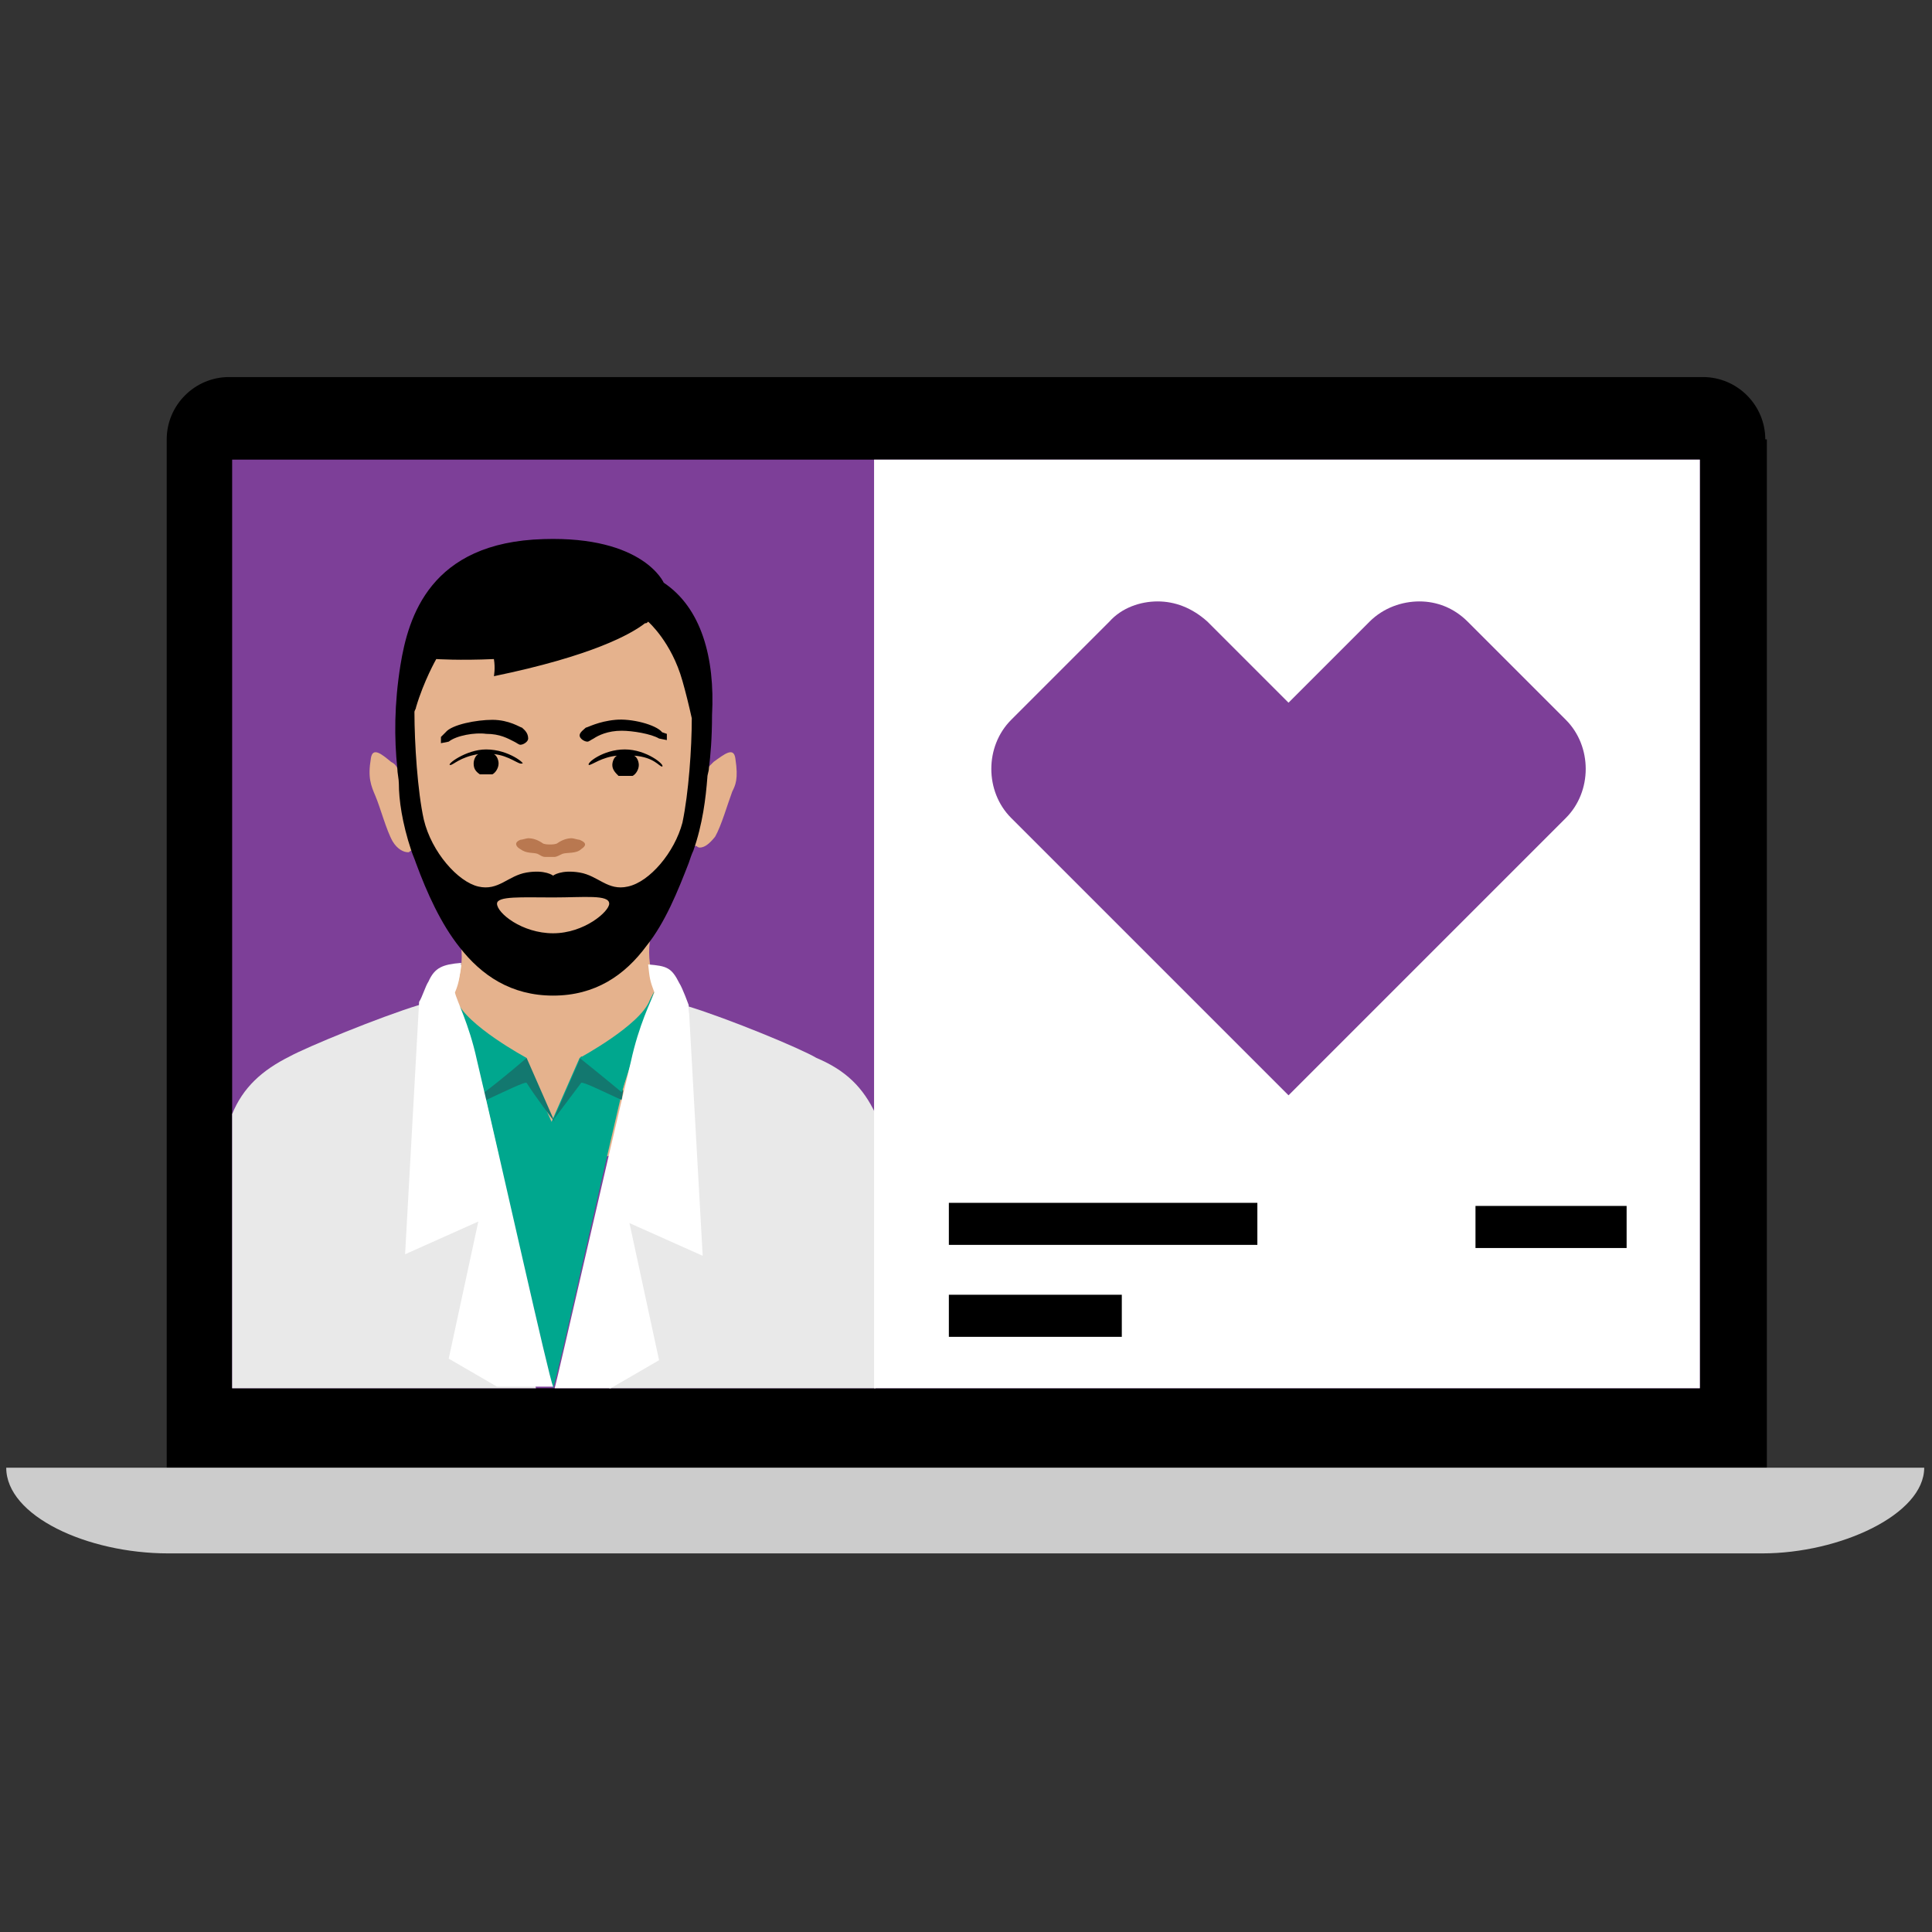 <?xml version="1.0" encoding="utf-8"?>
<!-- Generator: Adobe Illustrator 23.1.1, SVG Export Plug-In . SVG Version: 6.00 Build 0)  -->
<svg version="1.1" id="Layer_1" xmlns="http://www.w3.org/2000/svg" xmlns:xlink="http://www.w3.org/1999/xlink" x="0px" y="0px"
	 viewBox="0 0 124 124" style="enable-background:new 0 0 124 124;" xml:space="preserve">
<rect x="0" y="0" width="124" height="124" fill="#333333" stroke="none"/>
<title>Telemedicine laptop pictogram</title>
<desc>Telemedicine laptop pictogram</desc>
<style type="text/css">
	.st0{fill:#CCCCCC;}
	.st1{fill:#7D3F98;}
	.st2{fill:#FFFFFF;}
	.st3{fill:#E5B28D;}
	.st4{fill:#B97850;}
	.st5{fill:#00A78E;}
	.st6{fill:#13786F;}
	.st7{fill:none;}
	.st8{fill:#E9E9E9;}
</style>
<g>
	<g>
		<g>
			<path d="M113.3,28.2c0-2.2-1.8-4-4-4H14.7c-2.2,0-4,1.8-4,4v66h102.7V28.2z"/>
			<path class="st0" d="M113.3,94.2H10.7H0.4c0,3.1,5.2,5.5,10.4,5.5h102.3c5,0,10.4-2.5,10.4-5.5H113.3z"/>
		</g>
		<rect x="14.9" y="29.5" class="st1" width="94.2" height="59.6"/>
		<g>
			<polygon class="st2" points="28.3,64.2 42.5,64.2 41.5,61.9 29.6,61.9 			"/>
			<g>
				<path class="st3" d="M47.2,48.7c-0.1-0.8-0.7-0.3-1.4,0.2c-0.1,0.1-0.2,0.2-0.3,0.3c-0.1,0.2-0.2,0.4-0.3,0.6
					c0.2-1.7,0.4-3.7,0.2-4.7c-0.7-4.9-2.4-9.8-9.7-10.1h-0.3c-7.6,0.3-8.9,4.3-9.7,10.1c-0.2,1,0,3.2,0.2,4.9
					c-0.1-0.3-0.3-0.5-0.4-0.7c-0.1-0.2-0.2-0.3-0.4-0.4c-0.6-0.5-1.2-1-1.3-0.2c-0.2,1.2,0,1.7,0.3,2.4c0.3,0.7,0.7,2.2,1.1,2.9
					c0.3,0.5,0.7,0.7,1,0.7c0.1,0,0.1-0.1,0.2-0.1s0.1-0.1,0.2-0.2c0,0,0.1,0,0.1-0.1c0.3,1,0.7,2,0.9,2.3c0.6,1,1.1,1.8,1.6,2.5
					c0.2,0.5,0.4,1,0.4,1.7c0.1,0.8,0,1.8-0.4,2.8c0,0,0,0,0,0c0,0,0,0,0,0c0,0,0,0,0,0c-0.3,0.8-0.8,1.6-1.5,2.4
					c-0.3,0.3-0.6,0.7-0.9,1c-0.1,0.1-0.1,0.2-0.2,0.2c-1.3,1.3-1.1,2.7,0,4c0.8,0.9,2.1,1.8,3.7,2.4c0.6,0.2,1.3,0.4,1.9,0.6
					c0,0,0,0,0,0c1.1,0.3,2.3,0.4,3.5,0.3c1.1,0.1,2.2,0,3.3-0.3c0,0,0,0,0,0c0.6-0.1,1.2-0.3,1.8-0.5c1.6-0.6,3-1.4,3.9-2.4
					c1.2-1.3,1.5-2.8,0.1-4.1c-0.1-0.1-0.2-0.2-0.4-0.4c-0.3-0.3-0.6-0.6-0.8-0.9c-0.7-0.9-1.2-1.7-1.5-2.5v0c0,0,0,0,0,0
					c0,0,0,0,0,0c-0.4-1.1-0.5-2.1-0.4-2.9c0.1-0.6,0.2-1.1,0.4-1.5c0.5-0.7,1-1.4,1.6-2.5c0.2-0.3,0.5-1.3,0.8-2.3c0,0,0,0,0,0
					c0,0.1,0.1,0.1,0.2,0.1c0.1,0.1,0.2,0.1,0.2,0.1c0.3,0,0.6-0.2,1-0.7c0.4-0.7,0.8-2.1,1.1-2.9C47.2,50.4,47.4,50,47.2,48.7z"/>
				<path class="st4" d="M37.2,53.9c-0.1,0-0.4-0.1-0.5-0.1c-0.3,0-0.6,0.1-0.9,0.3c-0.1,0.1-0.4,0.1-0.5,0.1c-0.1,0-0.4,0-0.5-0.1
					c-0.3-0.2-0.6-0.3-0.9-0.3c-0.1,0-0.4,0.1-0.5,0.1c-0.5,0.2-0.2,0.5,0,0.6c0.4,0.3,0.8,0.2,1.1,0.3c0.2,0.1,0.3,0.2,0.5,0.2
					c0.1,0,0.4,0,0.6,0c0.1,0,0.3-0.1,0.5-0.2c0.3-0.1,0.9,0,1.2-0.3C37.6,54.3,37.7,54.1,37.2,53.9z"/>
				<path d="M40.1,48.1c-1.4,0-2.5,0.9-2.3,1c0.2,0,0.8-0.5,1.8-0.6c-0.2,0.1-0.3,0.4-0.3,0.6c0,0.3,0.2,0.5,0.4,0.7h0.9
					c0.2-0.1,0.4-0.4,0.4-0.7c0-0.2-0.1-0.5-0.3-0.6c1.3,0.1,1.6,0.7,1.8,0.7C42.7,49.1,41.5,48.1,40.1,48.1z M31.2,48.1
					c-1.3,0-2.6,1-2.3,1c0.2,0,0.6-0.5,1.8-0.7c-0.2,0.1-0.3,0.4-0.3,0.6c0,0.3,0.1,0.5,0.4,0.7h0.8c0.2-0.1,0.4-0.4,0.4-0.7
					c0-0.2-0.1-0.5-0.3-0.6c1,0.1,1.6,0.7,1.8,0.6C33.8,49.1,32.7,48.1,31.2,48.1z M33.5,46.7c-0.1,0-0.8-0.5-1.9-0.5
					c-1,0-2.6,0.3-3,0.8l-0.3,0.3v0.4l0.5-0.1c0.5-0.4,1.7-0.6,2.4-0.5c0.9,0,1.4,0.3,1.8,0.5c0.2,0.1,0.3,0.2,0.4,0.2
					c0.2,0,0.5-0.2,0.5-0.4C33.9,47,33.6,46.8,33.5,46.7z M42.5,47c-0.4-0.5-2-0.9-3-0.8c-1.1,0.1-1.8,0.5-1.9,0.5
					c-0.1,0.1-0.4,0.3-0.4,0.5c0,0.2,0.3,0.4,0.5,0.4c0.1,0,0.2-0.1,0.4-0.2c0.3-0.2,0.9-0.5,1.8-0.5c0.7,0,1.9,0.2,2.4,0.5l0.5,0.1
					v-0.4L42.5,47z"/>
				<path d="M42.6,37.4c0,0-1.3-3-7.7-2.8c-7.3,0.2-8.7,5-9.2,8.1c-0.4,2.5-0.4,4.7-0.2,6.6c0,0.3,0.1,0.7,0.1,1
					c0,1,0.2,2.5,0.8,4.3c0.1,0.3,0.2,0.5,0.3,0.8c0.7,1.9,1.6,3.9,2.8,5.4c1.4,1.8,3.3,3.1,6,3.1c2.7,0,4.6-1.3,6-3.2
					c1.2-1.5,2-3.5,2.7-5.3c0.1-0.3,0.2-0.6,0.3-0.8c0.6-1.7,0.8-3.4,0.9-4.7c0-0.2,0.1-0.4,0.1-0.6c0.1-0.8,0.2-1.9,0.2-3.4
					C45.9,42.2,45,39,42.6,37.4z M35.5,59.9c-2,0-3.6-1.3-3.6-1.9c0-0.5,1.6-0.4,3.6-0.4c2,0,3.6-0.2,3.6,0.4
					C39.1,58.5,37.5,59.9,35.5,59.9z M40.3,56.9c-1.3,0.3-1.9-0.7-3.1-0.9c-1.2-0.2-1.7,0.2-1.7,0.2S35,55.8,33.8,56
					c-1.2,0.2-1.8,1.2-3.1,0.9c-1.3-0.3-3-2.2-3.5-4.3c-0.4-1.8-0.6-4.9-0.6-6.9c0-0.1,0.1-0.2,0.1-0.3c0.5-1.7,1.3-3.1,1.3-3.1
					s1.5,0.1,3.7,0c0.1,0.6,0,1.1,0,1.1c6.3-1.3,8.8-2.7,9.7-3.4c0.1,0,0.1,0,0.2-0.1c0,0,1.5,1.3,2.2,3.8c0.2,0.7,0.4,1.5,0.6,2.4
					c0,1.9-0.2,4.8-0.6,6.7C43.3,54.7,41.7,56.6,40.3,56.9z"/>
			</g>
			<g>
				<g>
					<g>
						<path class="st5" d="M35.5,89.1c0.3-0.8,3.2-14,4.9-21c0,0-3.2-0.2-3.2-0.2l-1.8,4.1l-1.8-4L30.6,68
							C30.6,68,35.2,88.3,35.5,89.1L35.5,89.1z"/>
						<g>
							<g>
								<path class="st6" d="M37.3,69.5c0.1-0.1,1.5,0.6,2.6,1.1L40,70c-1.2-1-2.7-2.2-2.7-2.2v0l-1.8,4.1
									C35.5,71.9,36.7,70.3,37.3,69.5z"/>
							</g>
							<path class="st5" d="M42,63.6l-0.3,0.6c0,0,0,0,0,0c-0.6,1.6-4.5,3.7-4.5,3.7c0,0,1.5,1.2,2.7,2.2L42,63.6z"/>
							<path class="st6" d="M33.8,69.5c-0.1-0.1-1.5,0.6-2.6,1.1L31,70.1c1.2-1,2.7-2.2,2.8-2.2v0l1.8,4.1
								C35.5,71.9,34.3,70.3,33.8,69.5z"/>
							<path class="st5" d="M29,63.6l0.3,0.6c0,0,0,0,0,0c0.6,1.6,4.5,3.7,4.5,3.7c0,0-1.5,1.3-2.7,2.2L29,63.6z"/>
						</g>
					</g>
					<polygon class="st7" points="35.5,89.1 35.5,89.1 35.5,89.1 35.5,89.1 35.5,89.1 35.5,89.1 35.5,89.1 					"/>
					<path class="st8" d="M56.2,71.5v17.6H39.1l1.6-15l0.4-3.3l2.4-4.5l0.7-1.3l0,0l0-0.4c2.6,0.8,7.2,2.7,8.2,3.3
						C54.3,68.7,55.4,69.8,56.2,71.5z"/>
					<path class="st8" d="M34.4,89.1H14.9V71.5c0.7-1.7,1.9-2.8,3.7-3.7c1.1-0.6,5.7-2.5,8.3-3.3h0l0.8,1.8l1.1,2.7l1.4,4.9
						L34.4,89.1z"/>
				</g>
				<g>
					<path class="st2" d="M30.6,68c-0.5-2.3-1.3-3.8-1.4-4.3c0,0,0,0,0,0c0.3-0.7,0.3-1.1,0.4-1.9c-1.2,0.1-1.7,0.3-2.1,1.2
						c-0.2,0.3-0.4,1-0.6,1.3l0,0l0,0l-0.9,16.2l4.7-2.1l-1.9,8.8l3.1,1.8h0h3.6c0,0,0,0,0,0C35.2,88.3,32.3,75.2,30.6,68z"/>
				</g>
				<path class="st2" d="M45.1,80.6l-0.9-16.1c0,0-0.4-1.1-0.6-1.4c-0.5-1-0.8-1.1-2-1.2c0.1,0.9,0.1,1,0.4,1.8c0,0,0,0,0,0
					c-0.2,0.5-1,2.1-1.5,4.4c-1.7,7.1-4.7,20.3-4.9,21c0,0,0,0,0,0h3.6h0l3.1-1.8l-1.9-8.8L45.1,80.6z"/>
			</g>
		</g>
		<rect x="56.1" y="29.5" class="st2" width="53" height="59.6"/>
		<path class="st1" d="M74.3,38.6c-1.1,0-2.3,0.4-3.1,1.3l-6.3,6.3c-1.7,1.7-1.7,4.6,0,6.3l17.8,17.8l17.8-17.8
			c1.7-1.7,1.7-4.6,0-6.3l-6.3-6.3c-0.9-0.9-2-1.3-3.1-1.3c-1.1,0-2.3,0.4-3.2,1.3l-5.2,5.2l-5.2-5.2C76.5,39,75.4,38.6,74.3,38.6"
			/>
		<path d="M60.9,77.2h19.8v2.7H60.9V77.2z M60.9,85.8H72v-2.7H60.9V85.8z M94.7,80.1h9.7v-2.7h-9.7V80.1z"/>
	</g>
</g>
</svg>

